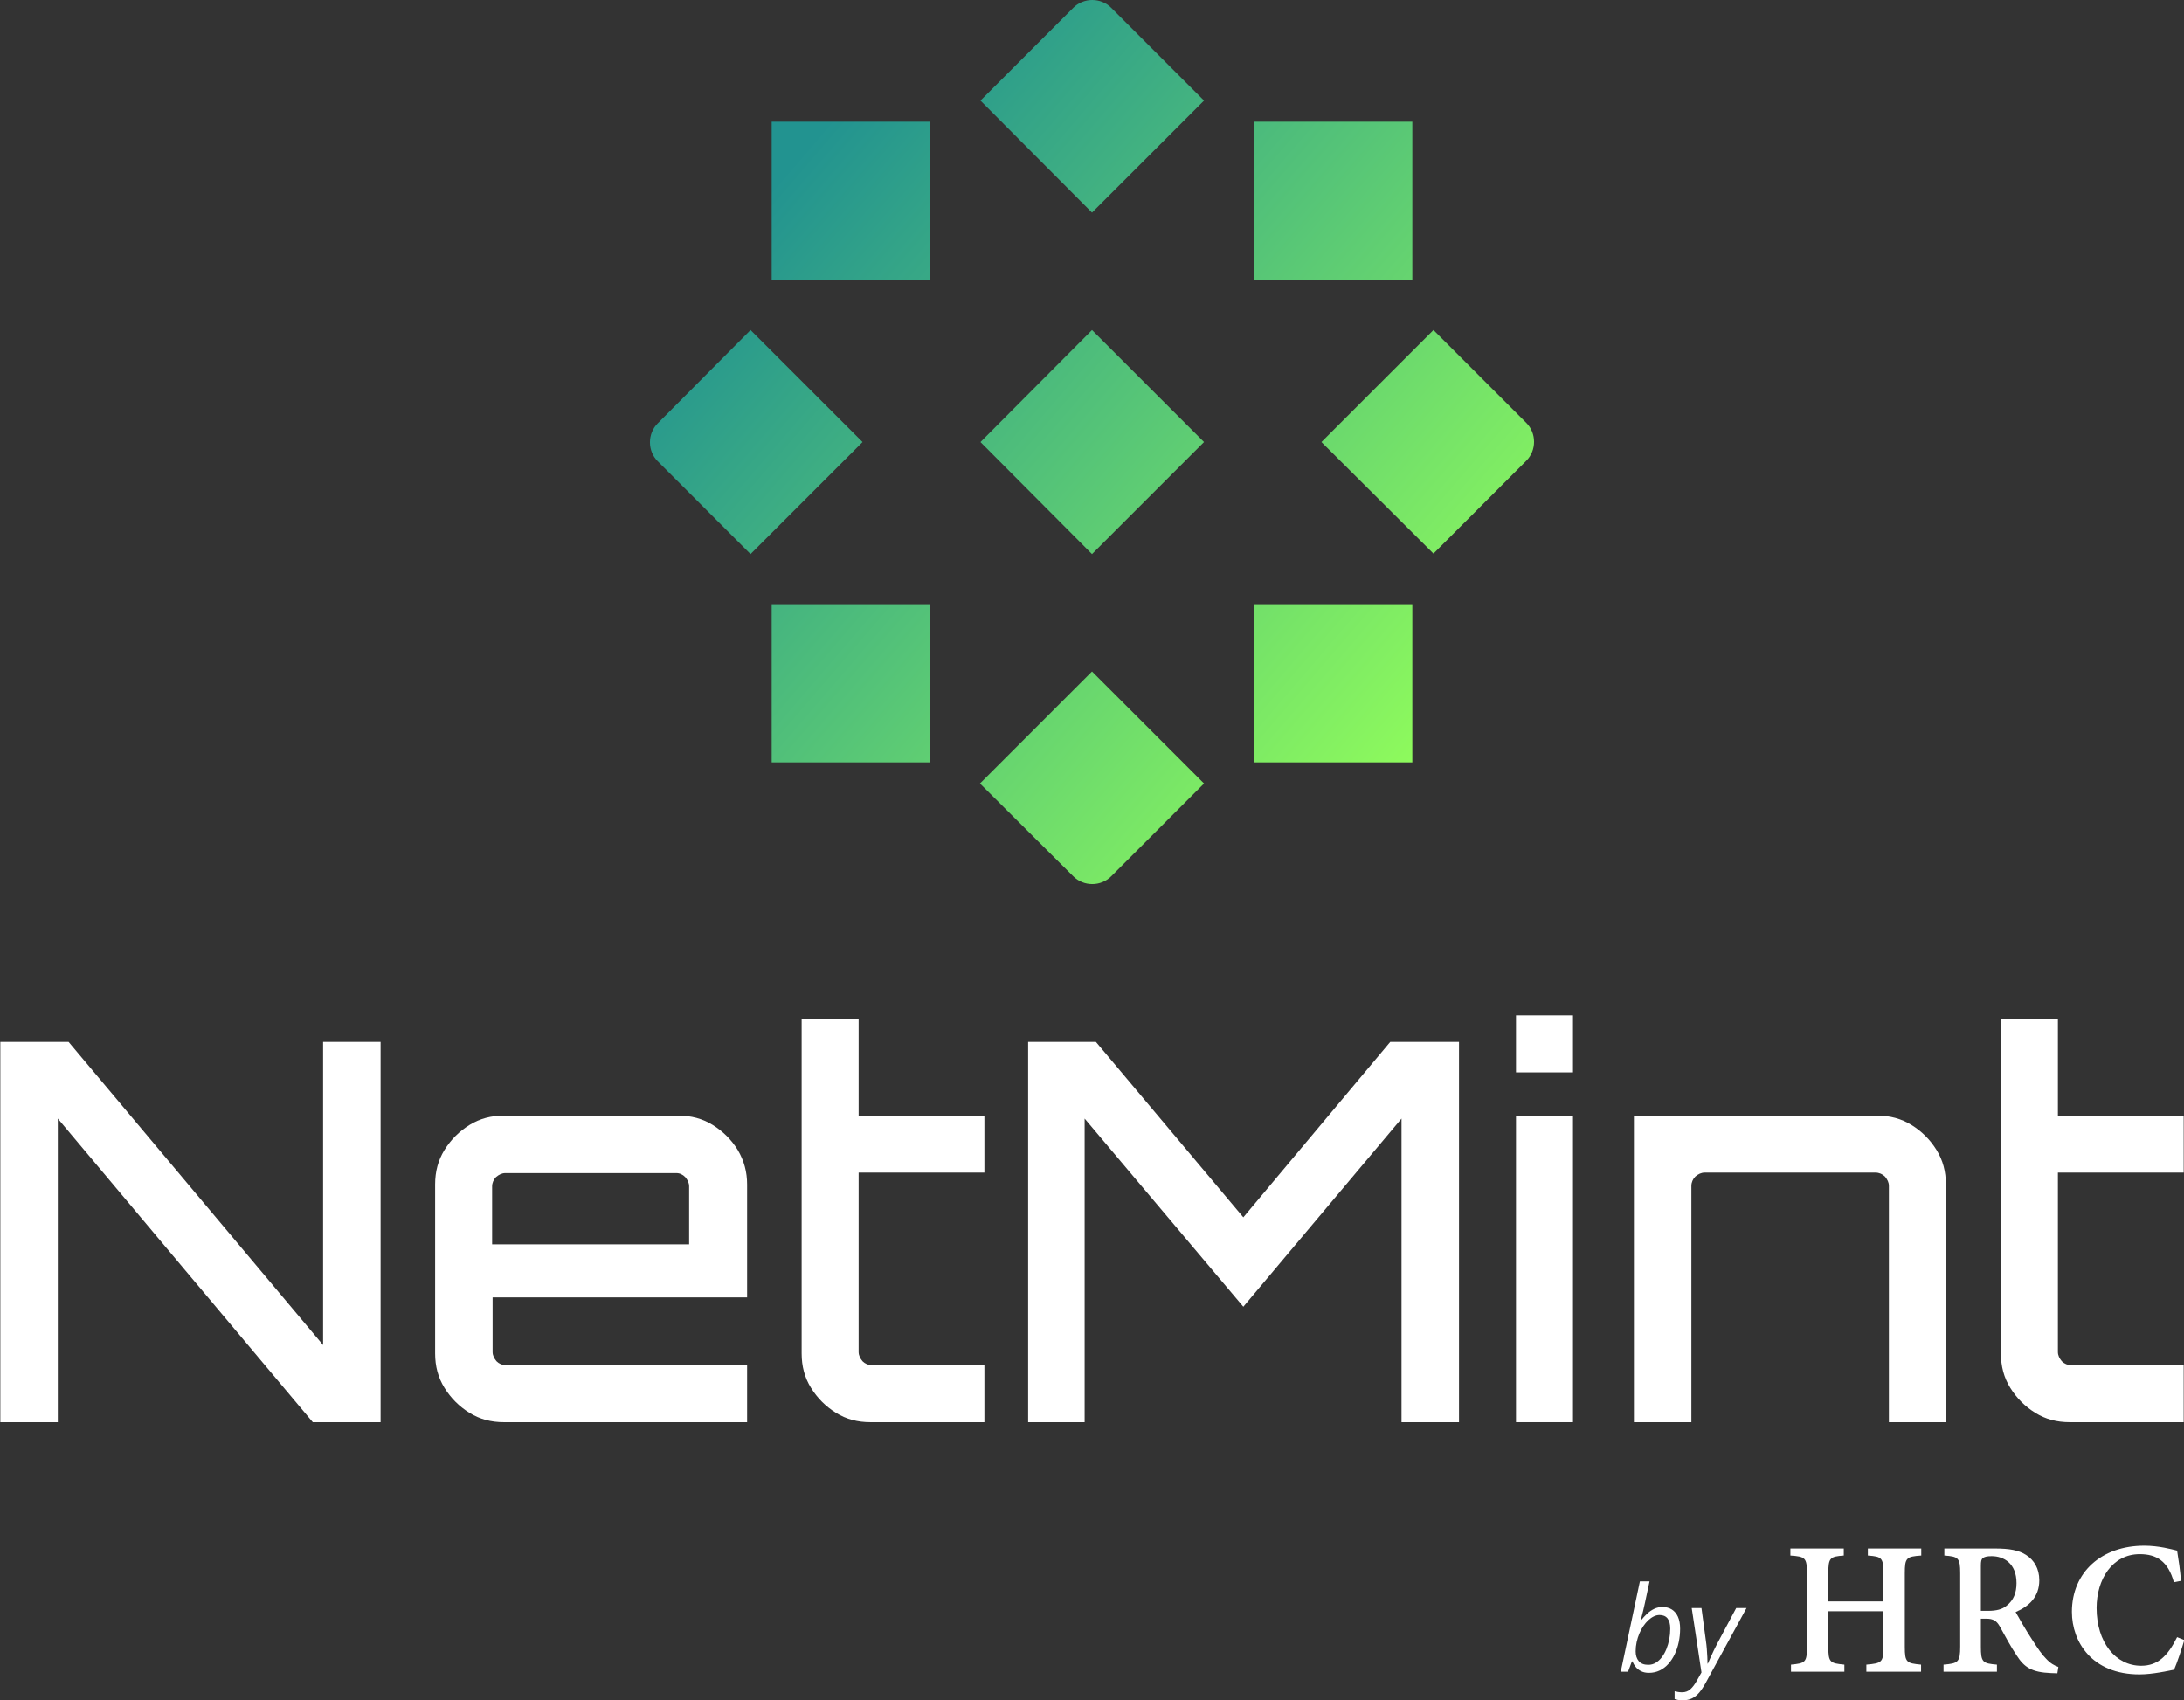 <?xml version="1.0" encoding="UTF-8"?> <svg xmlns="http://www.w3.org/2000/svg" xmlns:xlink="http://www.w3.org/1999/xlink" id="Capa_1" data-name="Capa 1" version="1.1" viewBox="0 0 444.53 346.079"><rect x="0" y="0" width="444.53" height="346.079" fill="#333333" stroke="none"/><defs><style> .cls-1 { fill: url(#Degradado_sin_nombre_8); } .cls-1, .cls-2, .cls-3, .cls-4, .cls-5, .cls-6, .cls-7, .cls-8, .cls-9, .cls-10 { stroke-width: 0px; } .cls-2 { fill: url(#Degradado_sin_nombre_3); } .cls-3 { fill: url(#Degradado_sin_nombre_4); } .cls-4 { fill: url(#Degradado_sin_nombre_7); } .cls-5 { fill: url(#Degradado_sin_nombre_9); } .cls-6 { fill: #fff; } .cls-7 { fill: url(#Degradado_sin_nombre); } .cls-8 { fill: url(#Degradado_sin_nombre_2); } .cls-9 { fill: url(#Degradado_sin_nombre_5); } .cls-10 { fill: url(#Degradado_sin_nombre_6); } </style><linearGradient id="Degradado_sin_nombre" data-name="Degradado sin nombre" x1="11293.38" y1="-611.976" x2="11149.497" y2="-488.515" gradientTransform="translate(11447.724 643.671) rotate(-180) scale(1 -1)" gradientUnits="userSpaceOnUse"><stop offset=".033" stop-color="#229390"></stop><stop offset="1" stop-color="#93ff5a"></stop></linearGradient><linearGradient id="Degradado_sin_nombre_2" data-name="Degradado sin nombre 2" x1="11262.793" y1="-645.416" x2="11120.564" y2="-523.375" gradientTransform="translate(11447.724 643.671) rotate(-180) scale(1 -1)" gradientUnits="userSpaceOnUse"><stop offset=".033" stop-color="#229390"></stop><stop offset="1" stop-color="#93ff5a"></stop></linearGradient><linearGradient id="Degradado_sin_nombre_3" data-name="Degradado sin nombre 3" x1="11322.38" y1="-577.225" x2="11180.15" y2="-455.183" gradientTransform="translate(11447.724 643.671) rotate(-180) scale(1 -1)" gradientUnits="userSpaceOnUse"><stop offset=".033" stop-color="#229390"></stop><stop offset="1" stop-color="#93ff5a"></stop></linearGradient><linearGradient id="Degradado_sin_nombre_4" data-name="Degradado sin nombre 4" x1="11248.293" y1="-664.52" x2="11104.41" y2="-541.059" gradientTransform="translate(11447.724 643.671) rotate(-180) scale(1 -1)" gradientUnits="userSpaceOnUse"><stop offset=".033" stop-color="#229390"></stop><stop offset="1" stop-color="#93ff5a"></stop></linearGradient><linearGradient id="Degradado_sin_nombre_5" data-name="Degradado sin nombre 5" x1="11338.465" y1="-559.432" x2="11194.583" y2="-435.971" gradientTransform="translate(11447.724 643.671) rotate(-180) scale(1 -1)" gradientUnits="userSpaceOnUse"><stop offset=".033" stop-color="#229390"></stop><stop offset="1" stop-color="#93ff5a"></stop></linearGradient><linearGradient id="Degradado_sin_nombre_6" data-name="Degradado sin nombre 6" x1="11259.165" y1="-651.851" x2="11115.282" y2="-528.39" gradientTransform="translate(11447.724 643.671) rotate(-180) scale(1 -1)" gradientUnits="userSpaceOnUse"><stop offset=".033" stop-color="#229390"></stop><stop offset="1" stop-color="#93ff5a"></stop></linearGradient><linearGradient id="Degradado_sin_nombre_7" data-name="Degradado sin nombre 7" x1="11327.573" y1="-572.126" x2="11183.69" y2="-448.665" gradientTransform="translate(11447.724 643.671) rotate(-180) scale(1 -1)" gradientUnits="userSpaceOnUse"><stop offset=".033" stop-color="#229390"></stop><stop offset="1" stop-color="#93ff5a"></stop></linearGradient><linearGradient id="Degradado_sin_nombre_8" data-name="Degradado sin nombre 8" x1="11289.935" y1="-615.99" x2="11146.052" y2="-492.529" gradientTransform="translate(11447.724 643.671) rotate(-180) scale(1 -1)" gradientUnits="userSpaceOnUse"><stop offset=".033" stop-color="#229390"></stop><stop offset="1" stop-color="#93ff5a"></stop></linearGradient><linearGradient id="Degradado_sin_nombre_9" data-name="Degradado sin nombre 9" x1="11296.823" y1="-607.962" x2="11152.94" y2="-484.501" gradientTransform="translate(11447.724 643.671) rotate(-180) scale(1 -1)" gradientUnits="userSpaceOnUse"><stop offset=".033" stop-color="#229390"></stop><stop offset="1" stop-color="#93ff5a"></stop></linearGradient></defs><g><g><path class="cls-6" d="M.065,289.475v-77.4h13.9l51.8,61.7v-61.7h11.7v77.4h-13.8l-51.9-61.8v61.8H.065Z"></path><path class="cls-6" d="M95.565,287.575c-2.1-1.3-3.8-3-5.1-5.1-1.3-2.1-1.9-4.4-1.9-7v-34.4c0-2.6.6-4.9,1.9-7s3-3.8,5.1-5.1,4.4-1.9,7-1.9h35.5c2.6,0,4.9.6,7,1.9,2.1,1.3,3.8,3,5.1,5.1,1.3,2.2,1.9,4.5,1.9,7v23h-51.8v11.1c0,.7.3,1.3.8,1.9.5.5,1.2.8,1.9.8h49.1v11.6h-49.5c-2.6,0-4.9-.6-7-1.9ZM100.165,253.275h40.1v-11.8c0-.7-.3-1.3-.8-1.9-.5-.5-1.1-.8-1.8-.8h-34.8c-.7,0-1.3.3-1.9.8-.5.5-.8,1.2-.8,1.9v11.8h0Z"></path><path class="cls-6" d="M170.165,287.575c-2.1-1.3-3.8-3-5.1-5.1s-1.9-4.4-1.9-7v-68.1h11.6v19.7h25.6v11.6h-25.6v36.5c0,.7.3,1.3.8,1.9.5.5,1.2.8,1.9.8h22.9v11.6h-23.2c-2.6,0-4.9-.6-7-1.9Z"></path><path class="cls-6" d="M209.265,289.475v-77.4h13.8l30,35.7,29.9-35.7h14v77.4h-11.7v-61.8l-32.2,38.3-32.3-38.3v61.8h-11.5Z"></path><path class="cls-6" d="M308.565,218.275v-11.6h11.6v11.6h-11.6ZM308.565,289.475v-62.4h11.6v62.4h-11.6Z"></path><path class="cls-6" d="M332.565,289.475v-62.4h49.5c2.6,0,4.9.6,7,1.9,2.1,1.3,3.8,3,5.1,5.1,1.3,2.1,1.9,4.4,1.9,7v48.4h-11.6v-48.1c0-.7-.3-1.3-.8-1.9-.5-.5-1.2-.8-1.9-.8h-34.8c-.7,0-1.3.3-1.9.8-.5.5-.8,1.2-.8,1.9v48.1h-11.7Z"></path><path class="cls-6" d="M414.265,287.575c-2.1-1.3-3.8-3-5.1-5.1-1.3-2.1-1.9-4.4-1.9-7v-68.1h11.6v19.7h25.6v11.6h-25.6v36.5c0,.7.3,1.3.8,1.9.5.5,1.2.8,1.9.8h22.9v11.6h-23.2c-2.6,0-4.9-.6-7-1.9Z"></path></g><g><polygon class="cls-7" points="222.265 67.175 245.065 89.975 222.265 112.775 199.565 89.975 222.265 67.175"></polygon><g><path class="cls-8" d="M291.765,67.175l18.9,18.9c2.1,2.1,2.1,5.6,0,7.7l-18.9,18.9-22.8-22.7,22.8-22.8Z"></path><path class="cls-2" d="M152.765,67.175l22.8,22.8-22.8,22.8-18.9-18.9c-2.1-2.1-2.1-5.6,0-7.7l18.9-19Z"></path></g><g><rect class="cls-3" x="255.265" y="24.775" width="32.2" height="32.2"></rect><rect class="cls-9" x="157.065" y="122.975" width="32.2" height="32.2"></rect></g><g><path class="cls-10" d="M199.565,20.475L218.465,1.575c2.1-2.1,5.6-2.1,7.7,0l18.9,18.9-22.8,22.8-22.7-22.8Z"></path><path class="cls-4" d="M199.465,159.475l22.8-22.8,22.8,22.8-18.9,18.9c-2.1,2.1-5.6,2.1-7.7,0l-19-18.9Z"></path></g><g><rect class="cls-1" x="157.065" y="24.775" width="32.2" height="32.2"></rect><rect class="cls-5" x="255.265" y="122.975" width="32.2" height="32.2"></rect></g></g></g><g><g><path class="cls-6" d="M335.628,340.492c-.607,0-1.132-.109-1.577-.325-.446-.217-.813-.502-1.105-.856-.291-.355-.519-.736-.685-1.146h-.106l-.78,2.091h-1.488l3.898-18.381h1.961l-.945,4.441c-.111.528-.229,1.05-.355,1.565-.125.517-.238.953-.337,1.311-.098.359-.163.569-.195.632h.094c.378-.481.786-.927,1.223-1.341s.917-.748,1.441-1.004c.524-.256,1.097-.384,1.719-.384.725,0,1.354.167,1.89.502.535.335.95.829,1.246,1.483s.443,1.465.443,2.433c0,.93-.092,1.834-.277,2.711-.185.878-.454,1.696-.809,2.452-.354.756-.787,1.419-1.299,1.99-.513.571-1.101,1.018-1.767,1.341s-1.396.484-2.191.484ZM335.485,338.862c.552,0,1.057-.137,1.518-.413.461-.275.875-.652,1.24-1.128.367-.477.677-1.03.934-1.661.256-.629.45-1.299.585-2.008.133-.708.2-1.429.2-2.162,0-.913-.183-1.602-.55-2.067-.366-.465-.912-.697-1.635-.697-.378,0-.763.092-1.152.277-.39.185-.767.447-1.128.785-.362.34-.698.736-1.01,1.194-.311.456-.583.961-.815,1.512-.233.552-.415,1.134-.55,1.748-.133.615-.2,1.24-.2,1.879,0,.827.21,1.49.632,1.99.421.5,1.064.75,1.931.75Z"></path><path class="cls-6" d="M342.491,346.079c-.386,0-.699-.023-.94-.07-.239-.048-.474-.107-.702-.178v-1.594c.212.055.448.104.708.148.261.043.536.065.827.065.646,0,1.201-.205,1.666-.615.464-.41.917-1.012,1.358-1.808l.91-1.618-1.985-13.101h1.985l.898,6.651c.079.519.142,1.077.189,1.671.048.594.083,1.158.106,1.69.024.531.036.962.036,1.293h.071c.11-.26.275-.635.496-1.128.22-.492.456-1.007.708-1.542.252-.536.477-.984.673-1.346l3.886-7.289h2.103l-8.292,15.192c-.426.788-.861,1.448-1.306,1.979-.446.531-.94.931-1.483,1.199-.544.268-1.181.401-1.914.401Z"></path></g><g><path class="cls-6" d="M391.054,316.619c-3.044.204-3.35.449-3.35,3.636v14.934c0,3.187.347,3.35,3.31,3.636v1.43h-11.134v-1.43c3.146-.286,3.473-.449,3.473-3.636v-7.232h-11.216v7.232c0,3.187.347,3.35,3.269,3.636v1.43h-10.868v-1.43c2.921-.286,3.248-.449,3.248-3.636v-14.934c0-3.187-.327-3.432-3.371-3.636v-1.43h10.868v1.43c-2.799.204-3.146.449-3.146,3.636v5.7h11.216v-5.7c0-3.187-.327-3.432-3.167-3.636v-1.43h10.868v1.43Z"></path><path class="cls-6" d="M418.754,340.583c-.368,0-.838-.041-1.287-.041-3.943-.163-5.455-1.164-7.028-3.636-1.144-1.675-2.349-3.963-3.432-5.904-.633-1.083-1.267-1.532-2.758-1.532h-1.062v5.679c0,3.187.347,3.432,3.269,3.677v1.43h-10.868v-1.43c2.962-.245,3.391-.49,3.391-3.677v-14.934c0-3.146-.388-3.391-3.228-3.596v-1.43h10.255c3.044,0,4.923.347,6.435,1.348,1.553,1.001,2.635,2.717,2.635,5.107,0,3.391-2.084,5.312-4.821,6.476.633,1.124,2.104,3.718,3.269,5.475,1.348,2.104,2.063,3.146,2.901,3.984.919,1.001,1.716,1.43,2.533,1.716l-.204,1.287ZM404.658,327.876c1.675,0,2.881-.306,3.759-1.042,1.43-1.103,2.022-2.635,2.022-4.617,0-4.004-2.595-5.475-5.066-5.475-1.001,0-1.553.163-1.798.429-.306.204-.388.613-.388,1.573v9.132h1.471Z"></path><path class="cls-6" d="M444.595,333.821c-.531,1.798-1.471,4.637-2.084,6.027-1.042.204-4.351.96-7.028.96-9.663,0-13.769-6.578-13.769-12.727,0-8.07,6.027-13.463,14.73-13.463,2.962,0,5.598.735,6.68,1.001.347,2.125.592,3.8.797,6.149l-1.45.286c-1.185-4.311-3.555-5.72-6.946-5.72-5.618,0-8.785,5.169-8.785,10.95,0,7.028,3.882,11.767,9.071,11.767,3.35,0,5.393-1.941,7.314-5.822l1.471.592Z"></path></g></g></svg> 